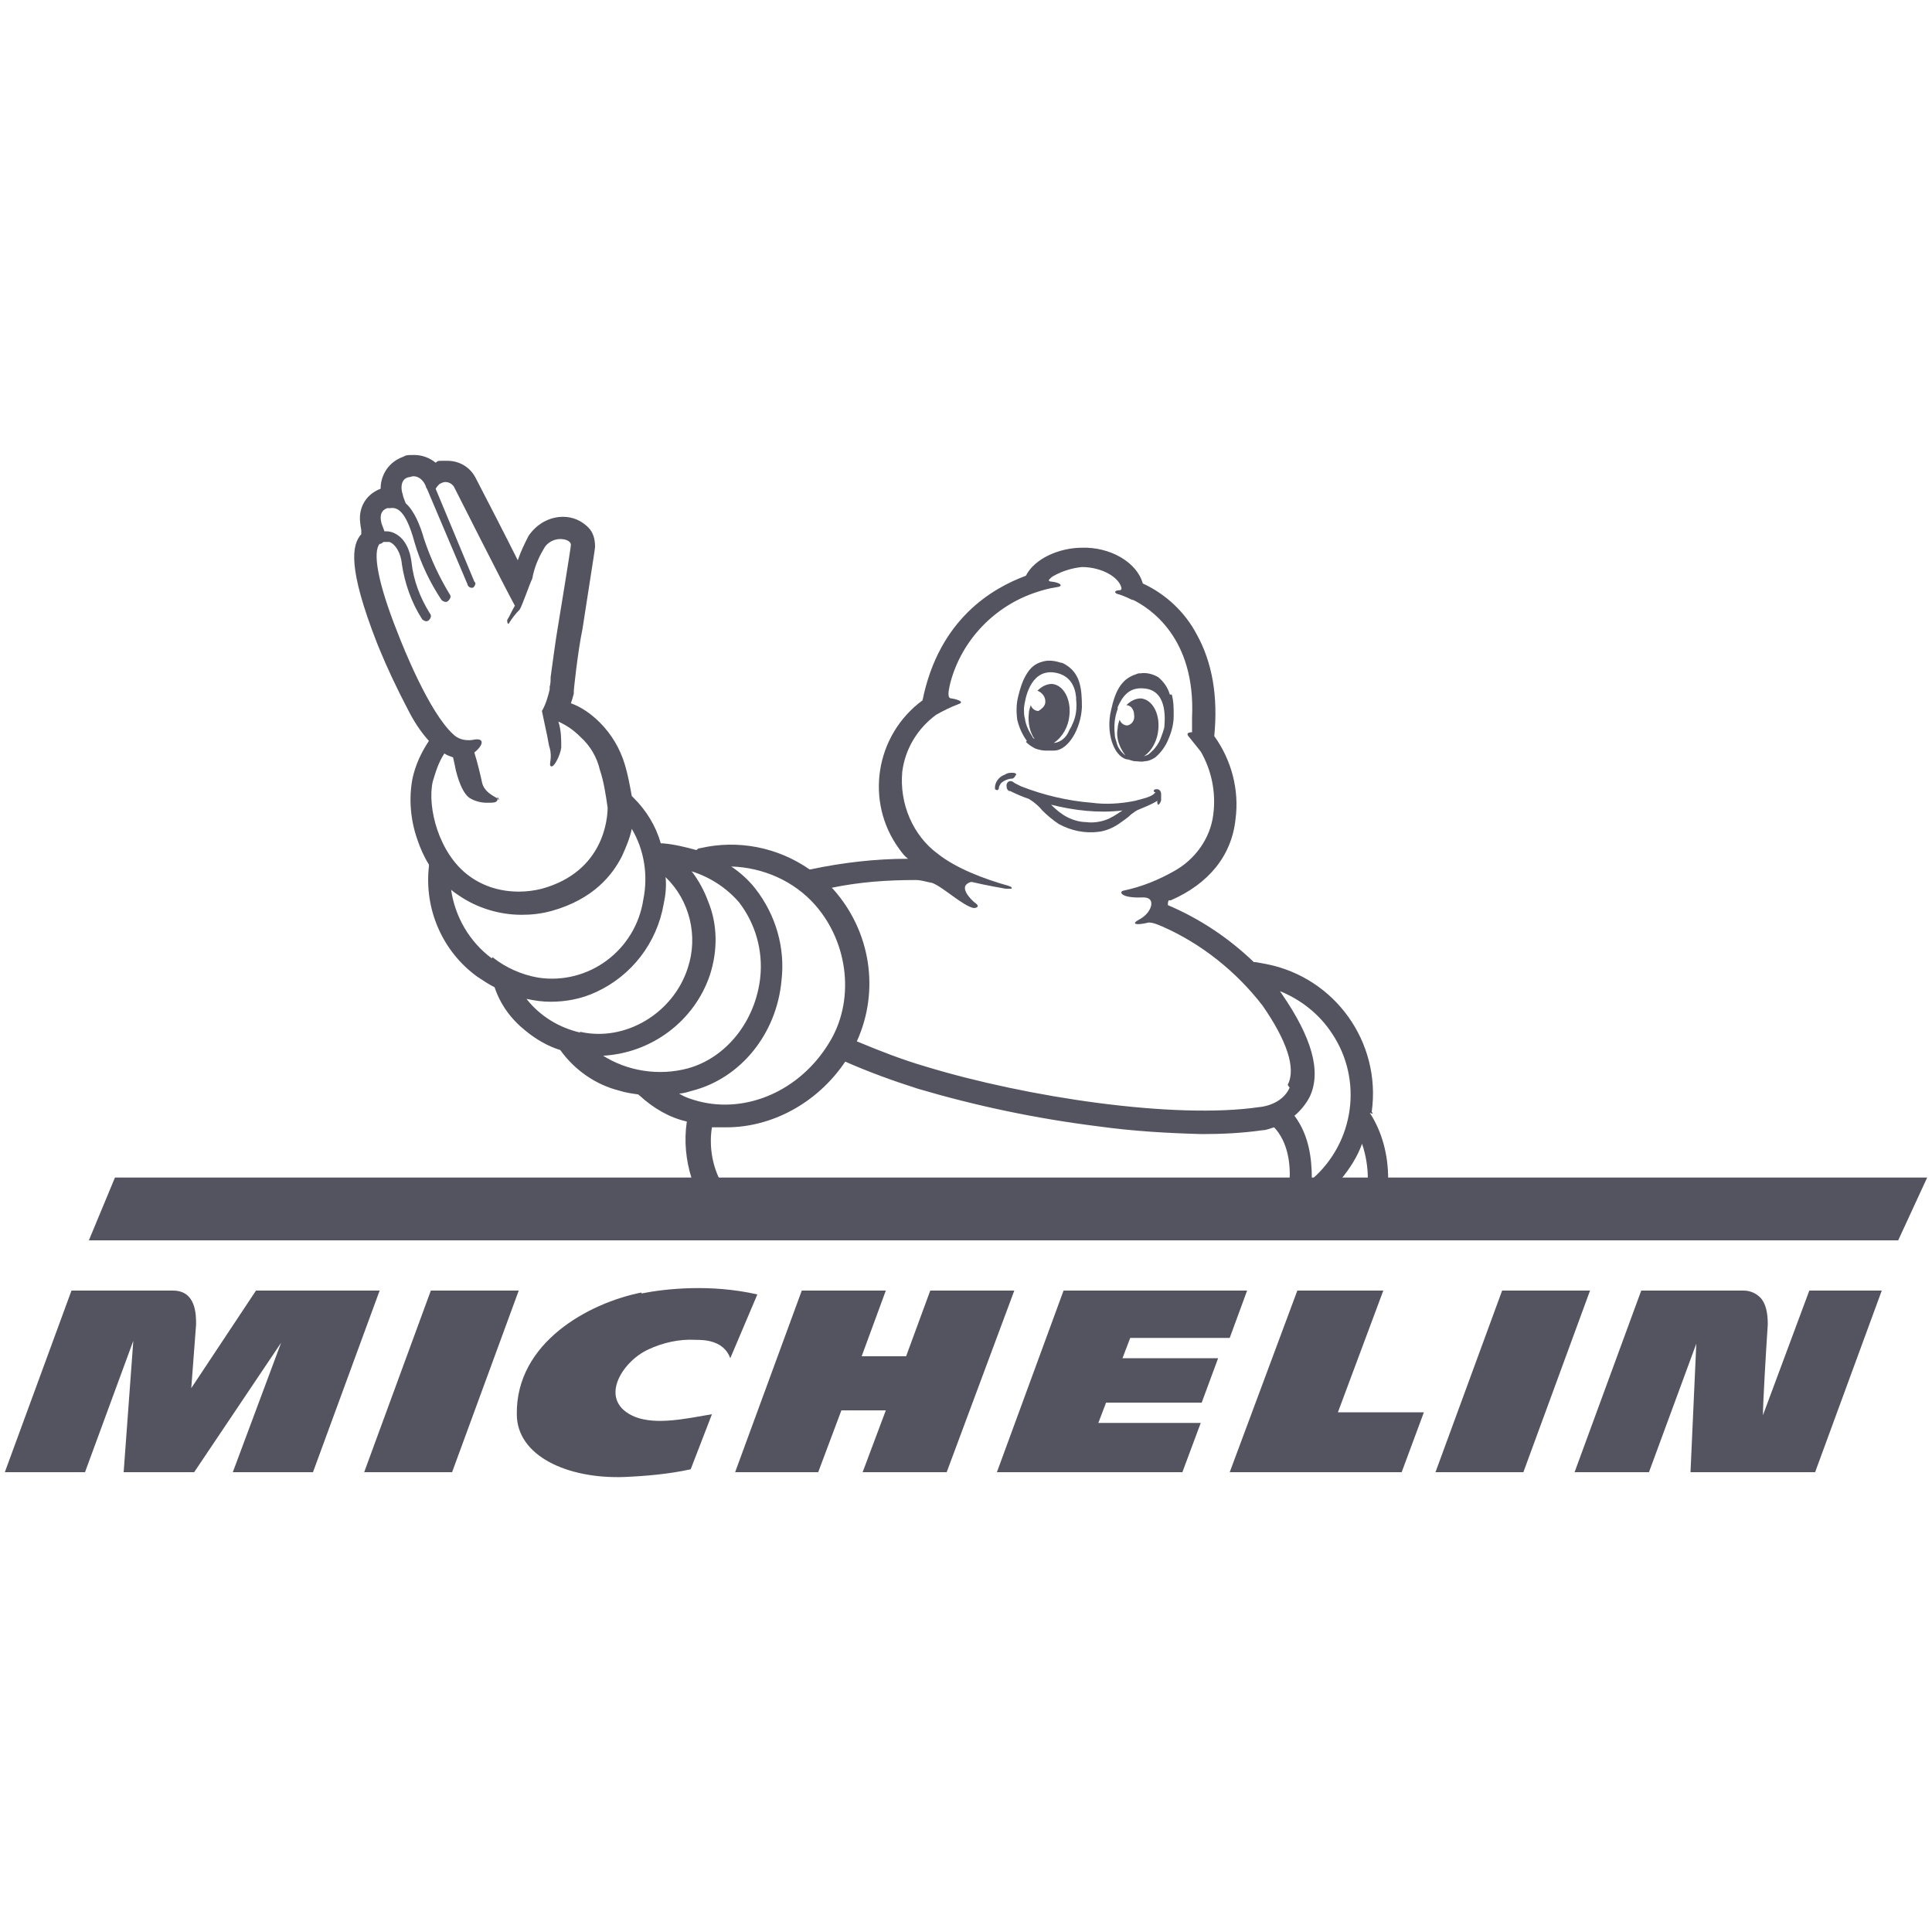 <?xml version="1.0" encoding="UTF-8"?>
<svg xmlns="http://www.w3.org/2000/svg" xmlns:svg="http://www.w3.org/2000/svg" version="1.1" viewBox="0 0 200 200">
  <defs>
    <style>
      .cls-1 {
        fill: #535460;
      }
    </style>
  </defs>
  <!-- Generator: Adobe Illustrator 28.6.0, SVG Export Plug-In . SVG Version: 1.2.0 Build 709)  -->
  <g>
    <g id="svg2">
      <g>
        <path class="cls-1" d="M66.4,133.8c-5.5,1.1-13,5.2-12.9,12.6,0,4.3,5.2,6.7,11.1,6.5,2.3-.1,4.6-.3,6.9-.8l2.2-5.7c-2.9.5-5.7,1.1-7.9.3-4-1.6-1.5-5.7,1.3-7,1.5-.7,3.2-1.1,4.9-1,.8,0,2.9,0,3.6,1.9l2.8-6.6c-4.8-1.1-9.5-.6-12-.1h0ZM96.3,133.6l-2.5,6.8h-4.6l2.5-6.8h-8.7l-6.9,18.8h8.6l2.4-6.4h4.6l-2.4,6.4h8.7l7-18.8h-8.7ZM44.6,133.6l-6.9,18.8h9.1l6.9-18.8h-9.1ZM26.5,133.6l-6.7,10.1s.4-5.3.5-6.6c0-1,0-3.5-2.4-3.5H7.4l-6.9,18.8h8.3l5-13.6-1,13.6h7.3l9-13.4-5,13.4h8.3l6.9-18.8h-12.8ZM187.3,133.6l-4.8,12.9c0-1.3.3-6.4.5-9.4,0-1.2-.2-2.2-.8-2.8-.4-.4-1-.7-1.7-.7h-10.6l-6.9,18.8h7.7l4.9-13.3-.6,13.3h12.9l6.9-18.8h-7.6ZM155.5,133.6l-6.9,18.8h9.1l6.9-18.8h-9.1ZM116.9,138.5h10.4l1.8-4.9h-19l-6.9,18.8h19.2l1.9-5.1h-10.6l.8-2.1h9.9l1.7-4.6h-9.9l.8-2.1ZM143.1,133.6h-8.8l-7,18.8h17.8l2.3-6.2h-8.9l4.7-12.6Z"/>
        <path class="cls-1" d="M142.1,115.3c0,0,0-.1-.1-.2,1-7.2-3.8-13.9-10.9-15.3l-1.1-.2h-.2c-2.6-2.5-5.6-4.5-8.9-5.9,0-.2,0-.4.1-.5h.2c3.9-1.7,6.3-4.6,6.7-8.4.4-3-.4-6.1-2.2-8.6h0c.4-4.1-.2-7.6-1.8-10.5-1.2-2.3-3.2-4.2-5.6-5.3h0c-.6-2.2-3.4-3.8-6.3-3.7-2.3,0-4.9,1.1-5.8,2.9-3.5,1.3-9,4.5-10.7,12.9-4.9,3.6-6,10.5-2.4,15.4.3.4.5.7.9,1-3.4,0-6.8.4-10.1,1.1h-.1c-3.3-2.3-7.4-3.1-11.3-2.2-.2,0-.3.1-.4.2-1.1-.3-2.3-.6-3.5-.7h-.2c-.5-1.8-1.5-3.4-2.8-4.7,0,0-.2-.2-.2-.2-.2-1.1-.4-2.2-.7-3.2-.5-1.7-1.4-3.2-2.6-4.4-.9-.9-1.9-1.6-3-2,.1-.3.2-.6.3-1,0-.1,0-.2,0-.3s.4-4,.9-6.4h0c1.3-8.3,1.3-8.4,1.3-8.5h0c0-.8-.2-1.5-.7-2-.7-.7-1.6-1.1-2.6-1.1-1.5,0-2.8.8-3.6,2-.4.8-.8,1.6-1.1,2.5-1.3-2.6-3.1-6.1-4.4-8.6h0c-.6-1.1-1.7-1.7-2.9-1.7s-.9,0-1.2.2c-.6-.5-1.4-.8-2.2-.8s-.8,0-1.2.2c-1.4.5-2.3,1.8-2.3,3.3-1.1.4-1.9,1.3-2.1,2.5-.1.6,0,1.2.1,1.8,0,0,0,.1,0,.2v.2c-1,1.1-1.4,3.5,1.6,11.2h0s0,0,0,0l.2.5c.9,2.2,1.9,4.3,3,6.4.6,1.2,1.3,2.3,2.2,3.3-.8,1.2-1.4,2.5-1.7,3.9-.4,2.1-.2,4.3.5,6.3.3.9.7,1.8,1.2,2.6,0,0,0,.2,0,.2-.5,4.4,1.4,8.8,5,11.4.6.4,1.2.8,1.8,1.1.6,1.8,1.7,3.3,3.2,4.5,1.1.9,2.3,1.6,3.6,2h0c1.5,2.1,3.7,3.6,6.1,4.2.6.2,1.3.3,2,.4,0,0,0,.1.1.1,1.4,1.3,3.1,2.3,4.9,2.7-.3,2-.1,4,.5,5.9h72.1c0-2.4-.6-4.8-1.9-6.8ZM51.7,82.8c-.1,0-.2-.2-.3-.2-.5-.3-1.3-.7-1.5-1.6-.1-.5-.5-2.2-.8-3.1,1-.8,1.1-1.6-.2-1.3-.8.1-1.5-.1-2-.6-2.5-2.3-5.2-9.1-5.7-10.4-2.2-5.5-2.6-8.5-1.9-9.3h0s.1,0,.1,0c0,0,.2-.1.3-.2h.4c0,0,.2,0,.2,0,.6.2,1.2,1.1,1.3,2.3.3,2,1,4,2.1,5.7.2.2.5.3.7.1.2-.2.3-.5.1-.7-1-1.6-1.7-3.4-1.9-5.3-.2-1.6-.9-2.7-2-3.1-.3-.1-.5-.1-.8-.1-.1-.3-.2-.5-.3-.8-.1-.4-.3-1.3.6-1.6h.2c0,0,.1,0,.1,0,.7-.1,1.6.2,2.5,3.5.6,2.1,1.6,4.2,2.8,6,.2.2.5.3.7.1.2-.2.3-.4.2-.6-1.1-1.8-2-3.7-2.7-5.8-.4-1.4-1-2.9-1.9-3.7-.1-.3-.3-.7-.3-.9-.2-.5-.3-1.6.6-1.8.2,0,.3-.1.5-.1.6,0,1.1.5,1.3,1.1,0,0,0,.1.1.2l4.2,9.9c0,0,0,.1.1.2.2.2.5.2.6,0,.1-.2.2-.3,0-.5l-4-9.6c.1-.2.3-.4.4-.5.2-.1.4-.2.6-.2.4,0,.7.2.9.5,0,0,5.3,10.5,6.3,12.3-.3.5-.5,1-.8,1.5,0,.3.1.5.2.3.3-.5.7-1,1.1-1.4h0c.3-.5,1-2.6,1.3-3.2.2-1.1.6-2.1,1.2-3.1.3-.6,1-1,1.7-1s1.1.3,1.1.6-1.3,8.2-1.3,8.2c-.3,1.7-.6,4.1-.8,5.5,0,.3,0,.7-.1,1h0c0,.1,0,.2,0,.3-.2.8-.4,1.5-.8,2.2l.4,1.9c.2.8.3,1.7.4,1.9.3,1.1-.1,1.7.1,1.9.3.3,1-1.1,1.1-1.9,0-.9,0-1.8-.3-2.7.9.4,1.6.9,2.3,1.6,1,.9,1.7,2.1,2,3.4.4,1.2.6,2.5.8,3.9,0,1-.3,6.6-6.8,8.4-.8.2-1.6.3-2.4.3-1.8,0-3.6-.5-5.1-1.6-3.2-2.3-4.4-7.2-3.8-9.8.3-1,.6-2,1.2-2.9.3.2.6.3.9.4l.2.9c0,.1.5,2.6,1.5,3.3.5.3,1.1.5,1.8.5s1,0,1.1-.3c0-.1,0-.2,0-.3ZM50.9,99.2c-2.3-1.7-3.8-4.3-4.2-7.1.2.2.5.4.8.6,1.9,1.3,4.2,2,6.5,2,1,0,2-.1,3.1-.4,4.3-1.2,6.3-3.7,7.3-5.7.4-.9.8-1.8,1-2.8h0c1.3,2.2,1.7,4.8,1.2,7.3-.8,5.3-5.7,8.9-10.9,8.1-1.7-.3-3.3-1-4.7-2.1ZM60.1,106.9c-2.2-.5-4.2-1.7-5.6-3.5.9.2,1.7.3,2.5.3,1.6,0,3.2-.3,4.7-1,3.7-1.7,6.3-5.1,7-9.1h0c.2-.9.3-1.9.2-2.8,2.5,2.4,3.4,6.1,2.3,9.4-1.5,4.7-6.5,7.7-11.2,6.6ZM62.2,109.3c5.2-.2,9.7-3.6,11.3-8.4.8-2.5.8-5.2-.2-7.6-.4-1.1-1-2.2-1.7-3.1,1.9.6,3.6,1.7,4.9,3.2h0c1.7,2.2,2.5,5,2.2,7.8-.5,4.5-3.5,8.3-7.5,9.4-3,.8-6.3.3-8.9-1.4ZM70.3,113.2c.5,0,1-.2,1.4-.3,5-1.3,8.7-5.9,9.2-11.4.4-3.4-.6-6.8-2.7-9.5-.7-.9-1.6-1.7-2.5-2.3,3.3.1,6.5,1.5,8.7,4h0c3.5,4,4.1,10,1.4,14.3-3,4.9-8.5,7.3-13.5,6-.7-.2-1.4-.4-2-.8ZM133.5,122.1h-59c-.8-1.6-1.1-3.6-.8-5.4h0c.5,0,1,0,1.5,0,4.7,0,9.4-2.5,12.3-6.8,2.5,1.1,5,2,7.5,2.8,6.1,1.8,12.3,3.1,18.7,3.9,3.6.5,7.1.7,10.7.8,2.1,0,4.2-.1,6.3-.4.4,0,.8-.2,1.2-.3,1.4,1.5,1.7,3.7,1.6,5.5ZM133.5,112.6c-.8,1.8-3,2-3.1,2h0c-8.8,1.3-24.1-1-34.6-4.2-2.4-.7-4.7-1.6-7.1-2.6,2.4-5.3,1.4-11.4-2.4-15.7l-.2-.2c2.9-.6,5.7-.8,8.7-.8h0c.6,0,1.1.2,1.7.3,1.1.4,3.2,2.4,4.3,2.6.2,0,.7-.1.2-.5-.2-.1-1.5-1.3-1-1.9.2-.2.4-.3.6-.3,1.7.4,3,.6,3.5.7.3,0,.5,0,.6,0,.1-.1,0-.2-.3-.3-2.5-.7-5.4-1.8-7.3-3.3-2.6-1.9-4-5.2-3.7-8.5.3-2.4,1.6-4.5,3.5-5.9.7-.4,1.5-.8,2.3-1.1.9-.3-.6-.6-.7-.6-.4,0-.4-.5-.1-1.7,1.2-4.4,4.6-7.9,8.9-9.3.6-.2,1.3-.4,2-.5.9-.1.5-.5-.5-.6,0,0-.3,0-.2-.2.2-.2.3-.3.5-.4.9-.5,1.9-.8,2.9-.9,2.1,0,3.9,1.1,4.1,2.2,0,0,0,.2-.2.2-.4,0-.7.2-.2.4.1,0,.7.2,1.5.6h.1c1.6.8,6.5,3.8,6.1,12.2,0,.3,0,.5,0,.8s0,.5,0,.7c-.5,0-.6.2-.3.5.4.5.8,1,1.2,1.5,1.1,1.9,1.6,4.2,1.3,6.5-.3,2.5-1.9,4.7-4.1,5.9-1.6.9-3.3,1.6-5.2,2-.5.1-.3.8,2,.7.2,0,.6,0,.8.3.3.5-.2,1.5-1.2,2-.9.5-.2.6,1,.3.5,0,.9.2,1.4.4,4.1,1.8,7.7,4.7,10.4,8.2,2.5,3.6,3.5,6.5,2.6,8.2ZM135.8,122c0-2.1-.3-4.5-1.8-6.5.6-.5,1.2-1.2,1.6-2,1.2-2.6.2-6.1-2.9-10.6h0c0,0-.2-.3-.2-.3,2.2.9,4.1,2.4,5.4,4.4h0c3.2,4.8,2.3,11.2-2,15ZM138.8,122.1c.9-1.1,1.7-2.3,2.2-3.7.4,1.2.6,2.4.6,3.7h-2.9Z"/>
        <path class="cls-1" d="M106.2,76.8c.3.3.6.5,1,.7.3.1.7.2,1,.2.3,0,.6,0,.9,0,1.5,0,2.8-2.3,2.9-4.5,0-2-.2-3.5-1.7-4.4-.2-.1-.3-.2-.5-.2-.6-.2-1.3-.3-1.9-.1-.8.2-1.3.7-1.7,1.4-.4.7-.6,1.4-.8,2.2-.2.8-.2,1.6-.1,2.4.2.8.5,1.5,1,2.2h0ZM106,73.3c.1-.9.6-3.9,3-3.7,1.8.2,2.3,1.5,2.4,2.6v.2c.1.9,0,1.8-.4,2.6-.1.3-.3.5-.4.8-.3.6-.8,1-1.4,1.1h-.1c.9-.6,1.5-1.7,1.6-2.8.2-1.7-.6-3.2-1.8-3.3-.6,0-1.1.3-1.5.7.5.2.9.7.8,1.3-.1.4-.4.6-.7.8-.4,0-.7-.3-.8-.6-.1.3-.2.6-.2.9-.1.9.1,1.9.6,2.6,0,0-.2-.1-.2-.2-.4-.6-.7-1.2-.8-1.9-.1-.3-.1-.7-.1-1.1h0ZM119.7,81.7c-.3,0-.3.2-.2.3h.1c0,.1-.3.3-.3.3-.5.3-1.1.4-1.8.6-1.5.3-3,.4-4.5.2-2.5-.2-5-.8-7.3-1.7l-.6-.3-.3-.2c-.3-.1-.5,0-.6.3,0,0,0,.1,0,.2,0,.2.1.5.4.5.6.3,1.3.6,1.9.8.5.3,1,.7,1.4,1.2.5.5,1.1,1,1.7,1.4,1.3.7,2.7,1,4.2.8.7-.1,1.4-.4,2-.8.4-.3.9-.6,1.3-1,.3-.2.5-.4.8-.5.2-.1,1.3-.5,1.9-.9,0,.2,0,.4.1.4.1,0,.3-.3.3-.5,0-.2,0-.4,0-.6,0-.3-.2-.5-.4-.5h0ZM114.4,84.9c-.6.2-1.3.3-2,.2-.6,0-1.3-.2-1.9-.5-.6-.3-1.2-.8-1.7-1.3,2.4.6,4.9.9,7.4.6-.6.4-1.2.8-1.8,1h0ZM105.2,80.2c0-.2-.3-.2-.4-.2-.3,0-.5,0-.8.2-.6.2-1,.8-1,1.3,0,0,0,.1,0,.2,0,0,.2.1.2.1.1,0,.2-.1.2-.2,0-.2.1-.3.2-.5.3-.3.8-.5,1.2-.5.1,0,.3-.2.3-.3h0ZM121.1,71.9c-.2-.7-.6-1.3-1.2-1.8-.5-.3-1.2-.5-1.8-.4-.2,0-.3,0-.5.1-1.6.5-2.2,1.9-2.6,3.8-.5,2.1.2,4.6,1.6,5,.3,0,.6.2.9.2.3,0,.7.1,1,0,.4,0,.8-.2,1.1-.4.6-.5,1.1-1.2,1.4-2,.3-.7.5-1.5.5-2.3s0-1.5-.2-2.2h0ZM120.5,75.2c0,.4-.2.8-.3,1.1-.2.6-.6,1.2-1.2,1.7-.2.2-.4.2-.6.3.9-.6,1.4-1.7,1.5-2.7.2-1.7-.6-3.2-1.8-3.3-.6,0-1.1.3-1.5.7.5,0,.8.5.8,1,.1.5-.2,1-.7,1.1-.4,0-.7-.3-.8-.6-.1.3-.2.6-.2.9-.2,1,.2,2,.8,2.8-.4-.3-.8-.8-.9-1.3-.1-.3-.2-.6-.2-.9-.1-.9,0-1.8.3-2.6v-.2c.5-1.1,1.2-2.2,3-1.9,2.2.4,1.9,3.3,1.8,4.3h0Z"/>
        <path class="cls-1" d="M199.5,121.9H11.9l-2.7,6.5h187.3l3-6.5Z"/>
      </g>
    </g>
  </g>
</svg>
